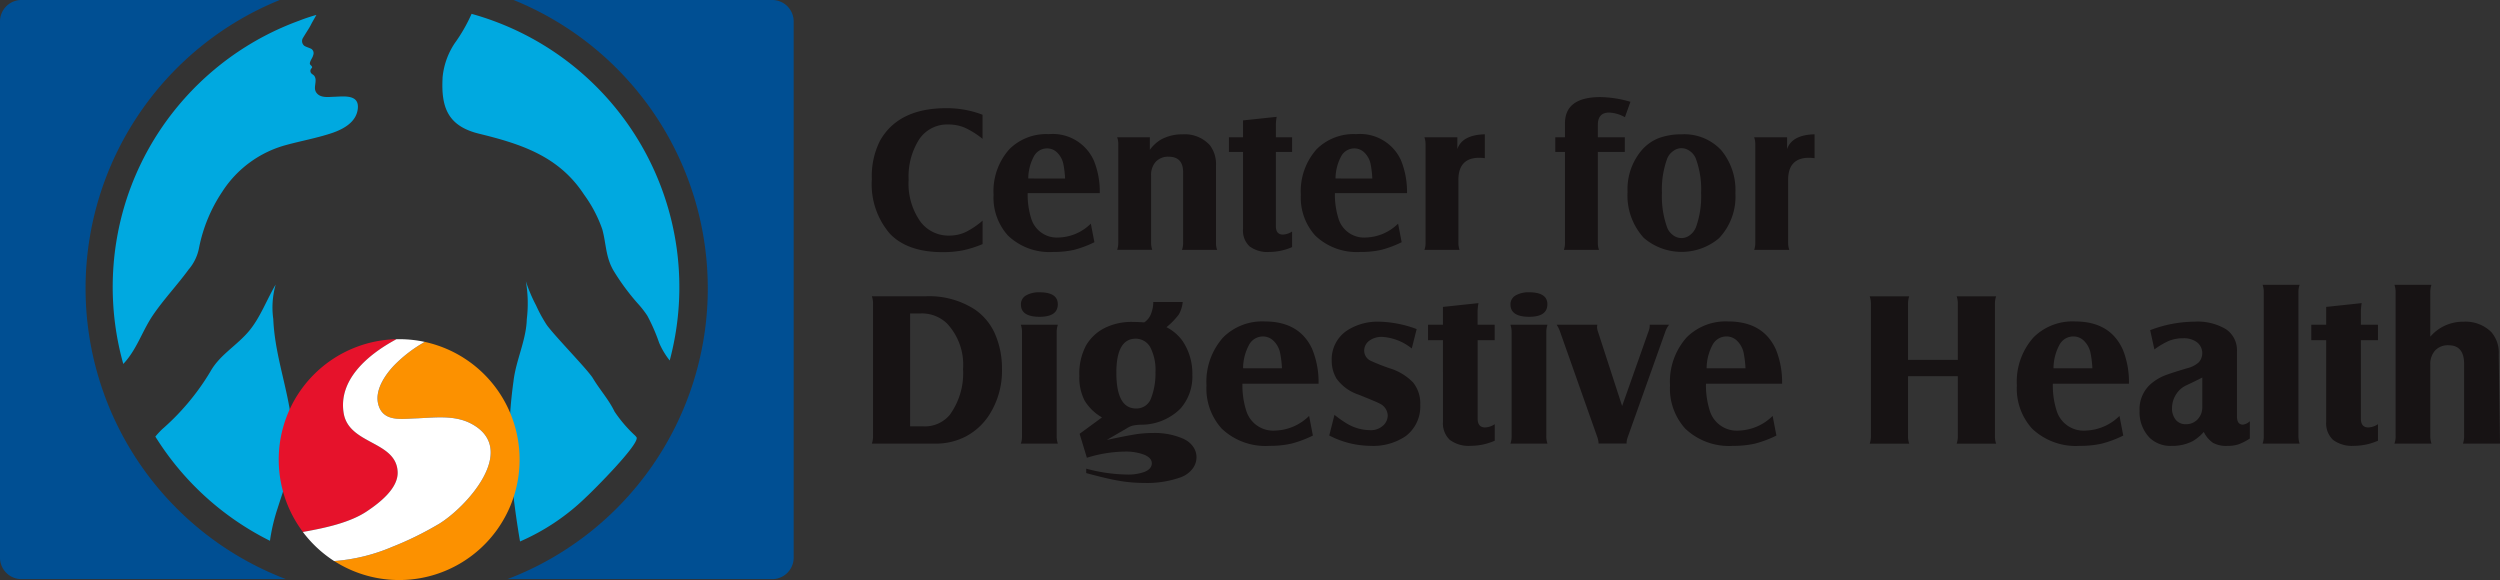<svg xmlns="http://www.w3.org/2000/svg" width="280" height="64.964"><rect width="100%" height="100%" fill="#333333" stroke="none"/><defs><clipPath id="a"><path fill="none" d="M0 0h280v64.964H0z" data-name="Rectangle 1"/></clipPath></defs><g clip-path="url(#a)" data-name="Group 1"><path fill="#004f93" d="M9.584 32.3A34.853 34.853 0 0 1 31.331 0H2.313A2.408 2.408 0 0 0 0 2.494v59.873a2.408 2.408 0 0 0 2.313 2.492h29.7A34.856 34.856 0 0 1 9.584 32.3M86.578 0H57.525a34.854 34.854 0 0 1-.679 64.859h29.732a2.408 2.408 0 0 0 2.313-2.492V2.494A2.408 2.408 0 0 0 86.578 0" data-name="Path 1"/><path fill="#00a9e0" d="M68.811 46.057c-.67-1.36-1.641-2.418-2.4-3.686-.561-.943-4.181-4.617-5.176-5.977a16.538 16.538 0 0 1-1.2-2.2 17.126 17.126 0 0 1-1.141-2.7 14.584 14.584 0 0 1 .107 4.255c-.061 2.348-1.222 4.609-1.49 6.954a51.026 51.026 0 0 0-.489 7.566 100.062 100.062 0 0 0 1.222 10.376 24.711 24.711 0 0 0 7.424-4.993c.622-.561 6.147-6.062 5.608-6.7a5.991 5.991 0 0 0-.142-.164 15.151 15.151 0 0 1-2.328-2.725M49.569 8.718c-.177 3.3.58 5.4 4.087 6.258 4.763 1.163 8.949 2.536 11.749 6.808a14.868 14.868 0 0 1 2.049 3.893c.461 1.665.356 3.186 1.344 4.77a25.8 25.8 0 0 0 2.592 3.5 11 11 0 0 1 1.108 1.41 20.385 20.385 0 0 1 1.327 3.042 8.678 8.678 0 0 0 1.183 1.977 31.765 31.765 0 0 0-22.19-38.824 18.361 18.361 0 0 1-1.9 3.306 8.3 8.3 0 0 0-1.353 3.86m-18.5 48.3c.764-2.451 1.726-4.8 1.73-7.459.007-4.794-1.984-9.049-2.187-13.819a9.4 9.4 0 0 1 .268-3.875c-.976 1.656-1.724 3.677-2.935 5.148-1.4 1.7-3.336 2.717-4.39 4.622a26.824 26.824 0 0 1-5.4 6.448 10.458 10.458 0 0 0-.753.814 31.855 31.855 0 0 0 12.84 11.674c.018-.133.035-.266.057-.4a21.034 21.034 0 0 1 .768-3.155m-9.98-26.782a5.185 5.185 0 0 0 1.216-2.51 17.35 17.35 0 0 1 2.59-6.245 12.334 12.334 0 0 1 7.151-5.237c1.661-.454 3.373-.764 5.014-1.3 1.34-.436 2.872-1.226 3.024-2.8.15-1.588-1.551-1.34-2.623-1.305-.622.018-1.469.153-1.936-.356-.408-.443-.186-.9-.175-1.429a.861.861 0 0 0-.144-.557c-.114-.148-.316-.2-.393-.371a.415.415 0 0 1 .031-.413c.046-.065.133-.114.114-.2-.041-.209-.3-.22-.24-.485.068-.312.3-.548.373-.868a.576.576 0 0 0-.2-.674c-.262-.144-.565-.2-.814-.365a.674.674 0 0 1-.131-.881c.192-.327.4-.646.6-.969.083-.131.159-.266.233-.4.2-.4.445-.807.666-1.2a20.213 20.213 0 0 0-1.955.655q-.961.349-1.894.761a31.728 31.728 0 0 0-7.675 4.786 32.016 32.016 0 0 0-6 6.717 31.686 31.686 0 0 0-3.9 8.229 31.942 31.942 0 0 0-.207 17.946c1.549-1.647 2.11-3.71 3.384-5.556 1.2-1.735 2.651-3.275 3.9-4.975" data-name="Path 2"/><path fill="#e6122b" d="M41.106 57.257c1.375-.916 3.526-2.553 3.435-4.419-.172-3.476-5.466-3.033-6.045-6.566-.613-3.714 2.649-6.535 5.914-8.283a13.486 13.486 0 0 0-10.483 21.592l.188-.033c2.278-.421 5.056-.995 6.991-2.291" data-name="Path 3"/><path fill="#fc9100" d="M47.572 38.294a15.352 15.352 0 0 0-3.424 2.623c-1.028 1.085-2.2 2.8-1.779 4.382.524 1.964 2.536 1.617 4.133 1.562 2.141-.079 4.4-.434 6.335.624 5.338 2.905-.72 9.46-3.782 11.258a36.28 36.28 0 0 1-5.134 2.51 20.381 20.381 0 0 1-6.488 1.584 13.49 13.49 0 1 0 10.14-24.544" data-name="Path 4"/><path fill="#fff" d="M49.055 58.743c3.061-1.8 9.121-8.353 3.782-11.258-1.94-1.058-4.194-.7-6.335-.624-1.6.055-3.609.4-4.133-1.562-.426-1.584.751-3.3 1.778-4.382a15.406 15.406 0 0 1 3.426-2.623 13.452 13.452 0 0 0-2.867-.306h-.3c-3.265 1.748-6.525 4.571-5.914 8.283.58 3.535 5.876 3.092 6.045 6.566.09 1.866-2.058 3.5-3.435 4.421-1.935 1.3-4.711 1.868-6.991 2.289l-.188.035a13.593 13.593 0 0 0 3.5 3.256 20.44 20.44 0 0 0 6.492-1.584 36.379 36.379 0 0 0 5.134-2.51" data-name="Path 5"/><path fill="#171314" d="M110.046 12.853v2.7a9.278 9.278 0 0 0-1.99-1.252 4.669 4.669 0 0 0-1.827-.358 3.768 3.768 0 0 0-3.278 1.659 7.737 7.737 0 0 0-1.185 4.534 7.357 7.357 0 0 0 1.324 4.692 3.917 3.917 0 0 0 3.23 1.558 4.324 4.324 0 0 0 1.8-.378 8.875 8.875 0 0 0 1.931-1.3v2.632a12.441 12.441 0 0 1-2.217.7 11.605 11.605 0 0 1-2.261.2q-3.9 0-5.881-2.038a8.476 8.476 0 0 1-2.046-6.133 8.825 8.825 0 0 1 .9-4.279q2.055-3.674 7.437-3.673a11.085 11.085 0 0 1 4.063.736" data-name="Path 6"/><path fill="#171314" d="M125.119 15.375h3.664v1.406a4.275 4.275 0 0 1 1.187-1.117 4.891 4.891 0 0 1 2.49-.618 3.772 3.772 0 0 1 3.048 1.222 3.5 3.5 0 0 1 .681 2.322v8.628a2.308 2.308 0 0 0 .126.766h-3.932a2.184 2.184 0 0 0 .127-.766v-7.923c0-1.159-.541-1.743-1.617-1.743a1.881 1.881 0 0 0-1.445.563 2.189 2.189 0 0 0-.524 1.558v7.542a2.466 2.466 0 0 0 .126.766h-3.93a2.332 2.332 0 0 0 .126-.766V16.141a2.059 2.059 0 0 0-.126-.766" data-name="Path 7"/><path fill="#171314" d="M139.218 17.016h-1.58v-1.641h1.58v-1.891l3.769-.4a5.623 5.623 0 0 0-.089.858v1.433h1.817v1.641h-1.816v8.314c0 .629.262.943.792.943a2 2 0 0 0 1.024-.347v1.748a6.363 6.363 0 0 1-2.54.545 3.355 3.355 0 0 1-2.226-.629 2.408 2.408 0 0 1-.731-1.925Z" data-name="Path 8"/><path fill="#171314" d="M159.535 15.374h3.688v1.325q.537-1.589 3.077-1.659v2.678a5.227 5.227 0 0 0-.609-.048q-2.351 0-2.35 2.475v7.072a2.466 2.466 0 0 0 .126.766h-3.932a2.114 2.114 0 0 0 .126-.766V16.14a2.341 2.341 0 0 0-.126-.766" data-name="Path 9"/><path fill="#171314" d="M175.278 17.015h-1.085v-1.641h1.085v-1.558q0-2.943 3.978-2.942a12.538 12.538 0 0 1 3.354.528l-.62 1.726a3.913 3.913 0 0 0-1.759-.521c-.849 0-1.272.458-1.272 1.368v1.4h3.018v1.641h-3.018v10.2a2.189 2.189 0 0 0 .126.768h-3.932a2.335 2.335 0 0 0 .126-.768Z" data-name="Path 10"/><path fill="#171314" d="M122.505 17.972a5.035 5.035 0 0 0-5.038-2.948 5.855 5.855 0 0 0-4.414 1.682 7.052 7.052 0 0 0-1.774 5.1 6.337 6.337 0 0 0 1.617 4.579 6.718 6.718 0 0 0 5.082 1.833 10.24 10.24 0 0 0 2.3-.231 11.89 11.89 0 0 0 2.295-.86l-.4-2.082a5.319 5.319 0 0 1-3.561 1.554 3 3 0 0 1-3.1-2.073 8.924 8.924 0 0 1-.413-2.894h8.076a9.3 9.3 0 0 0-.668-3.66m-7.341 2.019a5.316 5.316 0 0 1 .642-2.5 1.659 1.659 0 0 1 1.466-.869 1.578 1.578 0 0 1 1.122.46 2.488 2.488 0 0 1 .689 1.239 11 11 0 0 1 .207 1.676Z" data-name="Path 11"/><path fill="#171314" d="M156.92 17.972a5.032 5.032 0 0 0-5.036-2.948 5.855 5.855 0 0 0-4.416 1.682 7.052 7.052 0 0 0-1.774 5.1 6.344 6.344 0 0 0 1.614 4.579 6.722 6.722 0 0 0 5.084 1.833 10.252 10.252 0 0 0 2.3-.231 11.935 11.935 0 0 0 2.294-.86l-.4-2.082a5.324 5.324 0 0 1-3.563 1.554 3 3 0 0 1-3.1-2.073 8.982 8.982 0 0 1-.412-2.894h8.074a9.3 9.3 0 0 0-.668-3.66m-7.339 2.019a5.34 5.34 0 0 1 .641-2.5 1.661 1.661 0 0 1 1.466-.869 1.585 1.585 0 0 1 1.124.46 2.5 2.5 0 0 1 .689 1.239 10.8 10.8 0 0 1 .2 1.676Z" data-name="Path 12"/><path fill="#171314" d="M192.741 16.783a5.663 5.663 0 0 0-4.421-1.739 7.2 7.2 0 0 0-2.522.419 4.9 4.9 0 0 0-1.853 1.277 6.739 6.739 0 0 0-1.659 4.754 7.033 7.033 0 0 0 1.822 5.152 6.5 6.5 0 0 0 8.41.044 6.751 6.751 0 0 0 1.846-5.047 6.975 6.975 0 0 0-1.623-4.864m-2.828 8.742a1.972 1.972 0 0 1-.659.823 1.535 1.535 0 0 1-.921.321 1.578 1.578 0 0 1-.936-.316 1.891 1.891 0 0 1-.661-.829 10.276 10.276 0 0 1-.6-3.926 10.039 10.039 0 0 1 .6-3.856 1.894 1.894 0 0 1 .663-.821 1.547 1.547 0 0 1 .927-.321 1.614 1.614 0 0 1 .936.321 1.89 1.89 0 0 1 .657.81 9.92 9.92 0 0 1 .605 3.9 10.135 10.135 0 0 1-.605 3.9" data-name="Path 13"/><path fill="#171314" d="M196.466 15.374h3.688v1.325q.537-1.589 3.077-1.659v2.678a5.228 5.228 0 0 0-.609-.048q-2.351 0-2.35 2.475v7.072a2.467 2.467 0 0 0 .126.766h-3.932a2.114 2.114 0 0 0 .126-.766V16.14a2.341 2.341 0 0 0-.126-.766" data-name="Path 14"/><path fill="#171314" d="M116.419 32.736q2.052 0 2.055 1.336 0 1.409-2.031 1.41-2.1 0-2.1-1.373a1.131 1.131 0 0 1 .548-1.006 2.886 2.886 0 0 1 1.532-.367" data-name="Path 15"/><path fill="#171314" d="M114.331 36.369h4.15a2.647 2.647 0 0 0-.133.809v11.698a2.388 2.388 0 0 0 .133.809h-4.15a2.184 2.184 0 0 0 .133-.809V37.183a2.388 2.388 0 0 0-.133-.809" data-name="Path 16"/><path fill="#171314" d="m148.876 48.779.585-2.317a12.3 12.3 0 0 0 1.237.884 5.139 5.139 0 0 0 2.726.831 2.012 2.012 0 0 0 1.479-.509 1.523 1.523 0 0 0 .522-1.138 1.54 1.54 0 0 0-.919-1.338c-.146-.092-.921-.417-2.32-.982a4.975 4.975 0 0 1-2.5-1.811 3.915 3.915 0 0 1-.535-2.008 3.872 3.872 0 0 1 1.933-3.505 6.269 6.269 0 0 1 3.347-.858 12.684 12.684 0 0 1 4.236.829l-.548 2.175a5.853 5.853 0 0 0-3.3-1.3 2.324 2.324 0 0 0-1.4.388 1.375 1.375 0 0 0-.629 1.17 1.258 1.258 0 0 0 .69 1.1 22 22 0 0 0 2.2.871 6.043 6.043 0 0 1 2.6 1.595 3.724 3.724 0 0 1 .788 2.477 4.145 4.145 0 0 1-1.643 3.523 6.49 6.49 0 0 1-3.95 1.078 10.176 10.176 0 0 1-4.595-1.156" data-name="Path 17"/><path fill="#171314" d="M161.61 38.105h-1.669v-1.731h1.669v-2l3.98-.425a5.933 5.933 0 0 0-.1.906v1.514h1.916V38.1h-1.91v8.779c0 .665.279.995.838.995a2.073 2.073 0 0 0 1.078-.367v1.853a6.727 6.727 0 0 1-2.68.572 3.543 3.543 0 0 1-2.348-.663 2.548 2.548 0 0 1-.772-2.034Z" data-name="Path 18"/><path fill="#171314" d="M171.252 32.736q2.052 0 2.055 1.336 0 1.409-2.031 1.41-2.1 0-2.1-1.373a1.131 1.131 0 0 1 .548-1.006 2.886 2.886 0 0 1 1.532-.367" data-name="Path 19"/><path fill="#171314" d="M169.167 36.369h4.15a2.6 2.6 0 0 0-.131.809v11.698a2.344 2.344 0 0 0 .131.809h-4.15a2.223 2.223 0 0 0 .133-.809V37.183a2.389 2.389 0 0 0-.133-.809" data-name="Path 20"/><path fill="#171314" d="m181.678 45.478 2.946-8.334a1.992 1.992 0 0 0 .146-.626v-.15h2.175a2.49 2.49 0 0 0-.423.761l-4.2 11.788a2.275 2.275 0 0 0-.146.631c0 .026 0 .068.007.131h-3.141a2.523 2.523 0 0 0-.157-.762l-4.159-11.773a3.493 3.493 0 0 0-.378-.772h4.559a1.281 1.281 0 0 0-.039.244 1.769 1.769 0 0 0 .1.517Z" data-name="Path 21"/><path fill="#171314" d="M213.7 42.138v6.751a2.274 2.274 0 0 0 .133.8h-4.425a2.343 2.343 0 0 0 .135-.8V34.006a2.534 2.534 0 0 0-.135-.82h4.425a2.526 2.526 0 0 0-.133.82v6.3h5.577v-6.3a2.525 2.525 0 0 0-.131-.82h4.419a2.474 2.474 0 0 0-.131.82v14.883a2.28 2.28 0 0 0 .131.8h-4.42a2.353 2.353 0 0 0 .131-.8v-6.751Z" data-name="Path 22"/><path fill="#171314" d="M109.118 34.622a9.408 9.408 0 0 0-5.431-1.44h-6.04a2.421 2.421 0 0 1 .133.82v14.874a2.327 2.327 0 0 1-.133.809h7.114a7.224 7.224 0 0 0 3.445-.821 7.017 7.017 0 0 0 2.579-2.383 9.15 9.15 0 0 0 1.436-5.213 9.64 9.64 0 0 0-.692-3.66 6.447 6.447 0 0 0-2.407-2.985m-2.714 11.8a3.63 3.63 0 0 1-3 1.329h-1.474V35.106h1.192a4.044 4.044 0 0 1 2.913 1.1 6.723 6.723 0 0 1 1.822 5.124 7.908 7.908 0 0 1-1.456 5.089" data-name="Path 23"/><path fill="#171314" d="M132.633 49.185a7.936 7.936 0 0 0-3.5-.689 12.541 12.541 0 0 0-1.894.138c-.6.094-1.7.3-3.275.639l2.261-1.316a2.5 2.5 0 0 1 .62-.284 5.35 5.35 0 0 1 .925-.105 6.226 6.226 0 0 0 4.436-1.8 5.416 5.416 0 0 0 1.338-3.806 6.539 6.539 0 0 0-1.1-3.78 5.018 5.018 0 0 0-1.8-1.536 8.268 8.268 0 0 0 1.383-1.423 3.608 3.608 0 0 0 .439-1.4h-3.3a3.554 3.554 0 0 1-.275 1.383 1.955 1.955 0 0 1-.733.9 25.513 25.513 0 0 0-1.329-.052 6.754 6.754 0 0 0-3.1.679 5.007 5.007 0 0 0-2.1 1.975 6.711 6.711 0 0 0-.742 3.393 5.646 5.646 0 0 0 .576 2.739 5.365 5.365 0 0 0 1.96 1.909l-2.507 1.837.816 2.684a14.787 14.787 0 0 1 4.209-.692 5.806 5.806 0 0 1 2.224.356c.561.24.838.556.838.945 0 .417-.26.735-.788.962a5.347 5.347 0 0 1-2 .308 18.509 18.509 0 0 1-4.559-.659v.495q2.37.645 3.727.873a16.731 16.731 0 0 0 2.8.231 11.154 11.154 0 0 0 4.109-.65 2.935 2.935 0 0 0 1.257-.921 2.1 2.1 0 0 0 .458-1.314 2.022 2.022 0 0 0-.371-1.167 2.623 2.623 0 0 0-1.015-.851m-5.429-11.254a1.866 1.866 0 0 1 1.652.986 5.553 5.553 0 0 1 .569 2.784 7.7 7.7 0 0 1-.48 2.865 1.725 1.725 0 0 1-1.7 1.183q-2.2 0-2.2-4.011 0-3.8 2.162-3.806" data-name="Path 24"/><path fill="#171314" d="M146.978 39.117q-1.423-3.109-5.316-3.114a6.187 6.187 0 0 0-4.659 1.778 7.442 7.442 0 0 0-1.877 5.382 6.689 6.689 0 0 0 1.7 4.836 7.1 7.1 0 0 0 5.366 1.935 10.853 10.853 0 0 0 2.427-.244 12.565 12.565 0 0 0 2.424-.908l-.423-2.2a5.621 5.621 0 0 1-3.762 1.641 3.162 3.162 0 0 1-3.269-2.191 9.43 9.43 0 0 1-.436-3.055h8.525a9.708 9.708 0 0 0-.707-3.864m-7.745 2.136a5.607 5.607 0 0 1 .677-2.643 1.754 1.754 0 0 1 1.547-.921 1.672 1.672 0 0 1 1.187.489 2.624 2.624 0 0 1 .727 1.307 11.7 11.7 0 0 1 .216 1.768Z" data-name="Path 25"/><path fill="#171314" d="M198.888 39.117q-1.423-3.109-5.318-3.114a6.18 6.18 0 0 0-4.657 1.778 7.442 7.442 0 0 0-1.872 5.383 6.688 6.688 0 0 0 1.7 4.836 7.1 7.1 0 0 0 5.366 1.935 10.871 10.871 0 0 0 2.429-.244 12.553 12.553 0 0 0 2.422-.908l-.423-2.2a5.62 5.62 0 0 1-3.76 1.641 3.161 3.161 0 0 1-3.269-2.191 9.373 9.373 0 0 1-.437-3.055h8.525a9.711 9.711 0 0 0-.705-3.864m-7.747 2.132a5.63 5.63 0 0 1 .676-2.643 1.756 1.756 0 0 1 1.549-.921 1.676 1.676 0 0 1 1.187.489 2.636 2.636 0 0 1 .725 1.307 11.464 11.464 0 0 1 .216 1.768Z" data-name="Path 26"/><path fill="#171314" d="M237.737 39.117q-1.426-3.109-5.318-3.114a6.184 6.184 0 0 0-4.659 1.778 7.442 7.442 0 0 0-1.872 5.383 6.688 6.688 0 0 0 1.7 4.836 7.109 7.109 0 0 0 5.368 1.935 10.853 10.853 0 0 0 2.427-.244 12.553 12.553 0 0 0 2.422-.908l-.423-2.2a5.62 5.62 0 0 1-3.758 1.641 3.163 3.163 0 0 1-3.271-2.191 9.373 9.373 0 0 1-.437-3.055h8.525a9.713 9.713 0 0 0-.7-3.864m-7.749 2.132a5.653 5.653 0 0 1 .676-2.643 1.756 1.756 0 0 1 1.549-.921 1.672 1.672 0 0 1 1.187.489 2.636 2.636 0 0 1 .725 1.307 11.657 11.657 0 0 1 .218 1.768Z" data-name="Path 27"/><path fill="#171314" d="M251.207 47.559c-.443 0-.668-.308-.668-.929v-7.286a2.825 2.825 0 0 0-1.22-2.466 6.175 6.175 0 0 0-3.544-.851 14.055 14.055 0 0 0-4.956.951l.474 2.16a8.3 8.3 0 0 1 1.689-.989 4.271 4.271 0 0 1 1.556-.264 2.429 2.429 0 0 1 1.532.454 1.545 1.545 0 0 1 .19 2.243 3.021 3.021 0 0 1-1.307.663q-1.916.57-2.594.847a5.524 5.524 0 0 0-1.316.783 3.748 3.748 0 0 0-1.41 3.144 4.1 4.1 0 0 0 1.115 3 3.348 3.348 0 0 0 2.483.919 4.926 4.926 0 0 0 2.357-.533 5 5 0 0 0 1.237-1.03 3.128 3.128 0 0 0 1.037 1.226 3.064 3.064 0 0 0 1.586.338 3.931 3.931 0 0 0 1.248-.168 5.8 5.8 0 0 0 1.287-.661v-1.935a1.374 1.374 0 0 1-.775.384m-4.552-1.992a1.944 1.944 0 0 1-.524 1.4 1.753 1.753 0 0 1-1.324.545 1.4 1.4 0 0 1-1.12-.489 1.987 1.987 0 0 1-.419-1.325 2.785 2.785 0 0 1 .445-1.514 2.66 2.66 0 0 1 1.181-1.039 59.553 59.553 0 0 0 1.761-.86Z" data-name="Path 28"/><path fill="#171314" d="M257.557 31.896a2.467 2.467 0 0 0-.133.809v16.172a2.746 2.746 0 0 0 .133.81h-4.148a2.243 2.243 0 0 0 .131-.81V32.705a2.226 2.226 0 0 0-.131-.809Z" data-name="Path 29"/><path fill="#171314" d="M260.532 38.105h-1.667v-1.731h1.667v-2l3.98-.425a5.892 5.892 0 0 0-.094.906v1.514h1.916V38.1h-1.916v8.779c0 .665.277.995.838.995a2.073 2.073 0 0 0 1.078-.367v1.853a6.734 6.734 0 0 1-2.68.572 3.549 3.549 0 0 1-2.35-.663 2.554 2.554 0 0 1-.772-2.034Z" data-name="Path 30"/><path fill="#171314" d="M279.999 49.685h-4.15a2.516 2.516 0 0 0 .133-.809v-8.107c0-1.4-.58-2.1-1.746-2.1a1.956 1.956 0 0 0-1.5.581 2.244 2.244 0 0 0-.543 1.584v8.037a2.539 2.539 0 0 0 .133.809h-4.15a2.185 2.185 0 0 0 .133-.809V32.708a2.454 2.454 0 0 0-.133-.814h4.15a2.407 2.407 0 0 0-.133.814v5a4.809 4.809 0 0 1 3.7-1.676 4.091 4.091 0 0 1 3.145 1.172 3.528 3.528 0 0 1 .82 2.518" data-name="Path 31"/></g></svg>